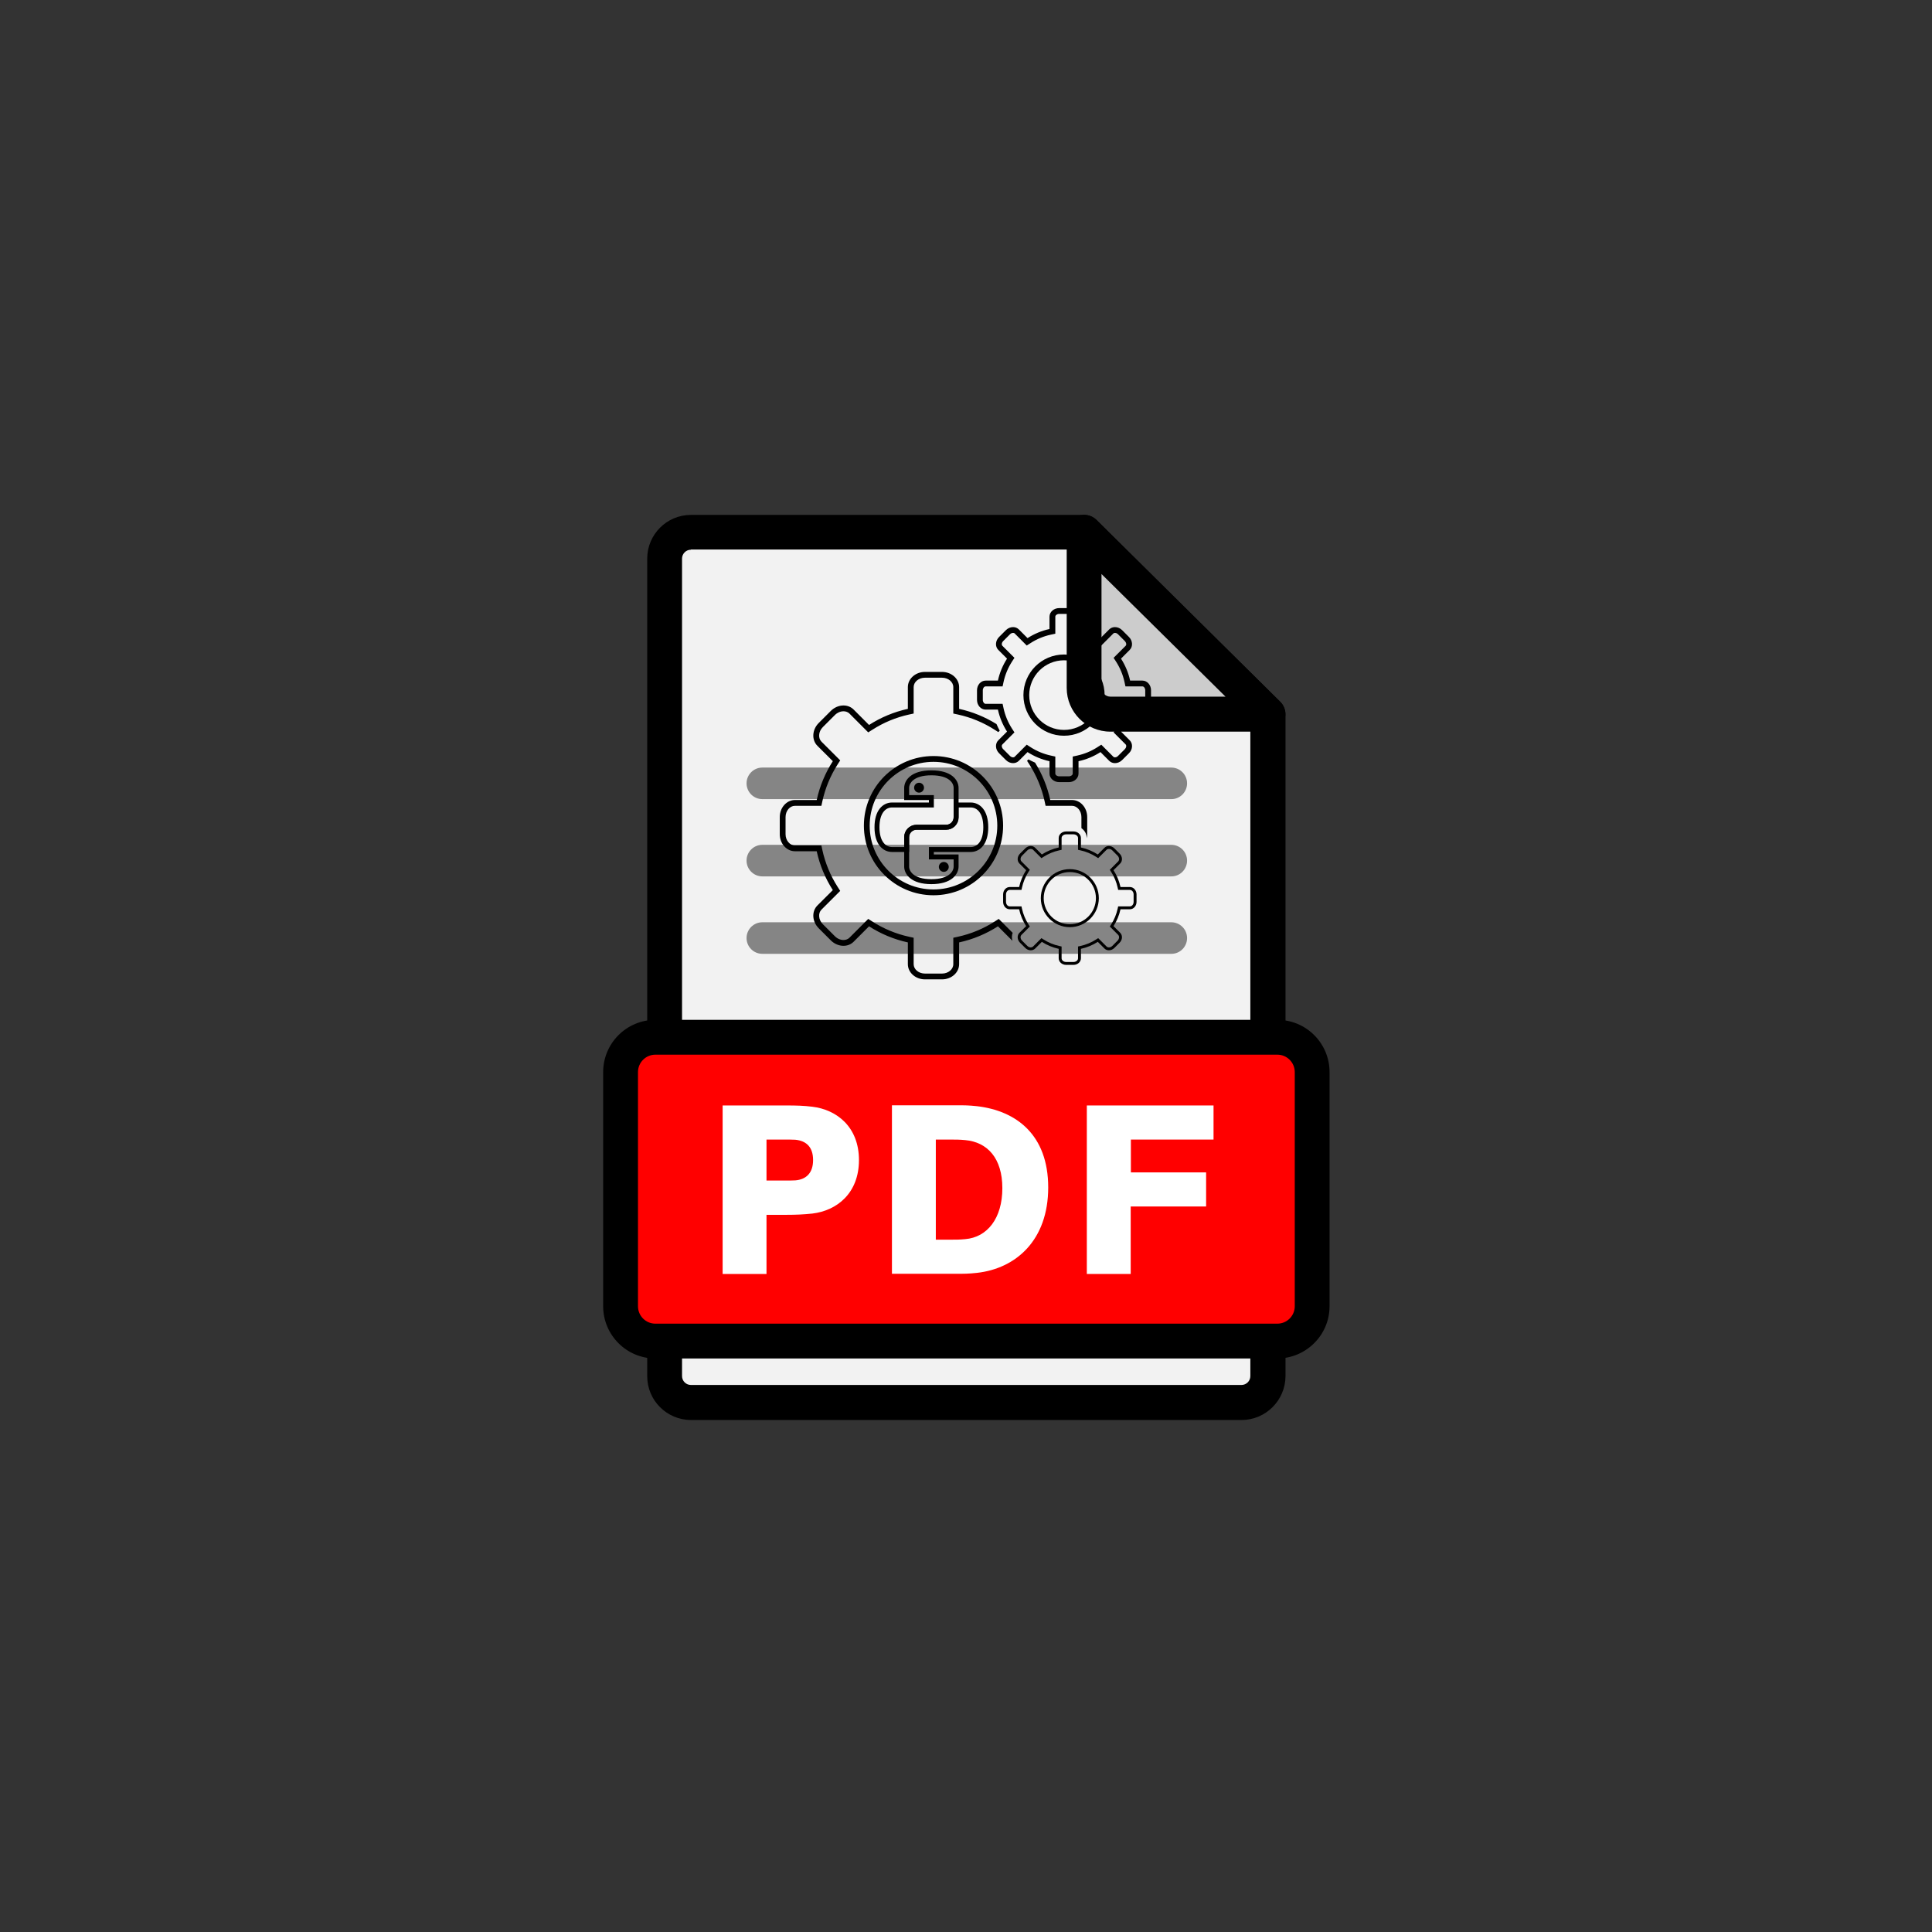 <?xml version="1.0" encoding="UTF-8" standalone="no"?>
<svg xmlns="http://www.w3.org/2000/svg" xmlns:xlink="http://www.w3.org/1999/xlink" width="500" zoomAndPan="magnify" viewBox="0 0 375 375" height="500" preserveAspectRatio="xMidYMid meet" version="1.0"><rect x="0" y="0" width="375" height="375" fill="#333333" stroke="none"/><defs><clipPath id="4a9704b3e1"><path d="M 125 99.66 L 250 99.66 L 250 275.617 L 125 275.617 Z M 125 99.66 " clip-rule="nonzero"/></clipPath><clipPath id="478d136c14"><path d="M 207 99.66 L 250 99.66 L 250 143 L 207 143 Z M 207 99.66 " clip-rule="nonzero"/></clipPath><clipPath id="264a7e2616"><path d="M 117.008 197 L 258.133 197 L 258.133 264 L 117.008 264 Z M 117.008 197 " clip-rule="nonzero"/></clipPath><clipPath id="bab505250c"><path d="M 189 118.031 L 223.414 118.031 L 223.414 152 L 189 152 Z M 189 118.031 " clip-rule="nonzero"/></clipPath><clipPath id="99bd79ad44"><path d="M 151.352 130 L 197 130 L 197 190.094 L 151.352 190.094 Z M 151.352 130 " clip-rule="nonzero"/></clipPath><clipPath id="e47dbbcbb7"><path d="M 168.781 148.566 L 192.801 148.566 L 192.801 172.59 L 168.781 172.59 Z M 168.781 148.566 " clip-rule="nonzero"/></clipPath></defs><path fill="#f2f2f2" d="M 246.102 138.633 L 246.102 267.133 C 246.102 269.949 243.816 272.234 241 272.234 L 134.105 272.234 C 131.289 272.234 129.004 269.949 129.004 267.133 L 129.004 108.426 C 129.004 105.609 131.289 103.32 134.105 103.32 L 210.426 103.32 Z M 246.102 138.633 " fill-opacity="1" fill-rule="nonzero"/><g clip-path="url(#4a9704b3e1)"><path fill="#000000" d="M 241 275.617 L 134.105 275.617 C 129.426 275.617 125.625 271.812 125.625 267.133 L 125.625 108.426 C 125.625 103.742 129.426 99.941 134.105 99.941 L 210.426 99.941 C 211.305 99.941 212.184 100.293 212.816 100.926 L 248.496 136.238 C 249.129 136.871 249.516 137.754 249.516 138.633 L 249.516 267.133 C 249.48 271.812 245.68 275.617 241 275.617 Z M 134.105 106.699 C 133.156 106.699 132.383 107.477 132.383 108.426 L 132.383 267.098 C 132.383 268.047 133.156 268.82 134.105 268.82 L 240.965 268.82 C 241.918 268.82 242.691 268.047 242.691 267.098 L 242.691 140.004 L 209.016 106.664 L 134.105 106.664 Z M 134.105 106.699 " fill-opacity="1" fill-rule="nonzero"/></g><path fill="#cccccc" d="M 246.102 138.633 L 215.527 138.633 C 212.711 138.633 210.426 136.344 210.426 133.527 L 210.426 103.32 Z M 246.102 138.633 " fill-opacity="1" fill-rule="nonzero"/><g clip-path="url(#478d136c14)"><path fill="#000000" d="M 246.102 142.012 L 215.527 142.012 C 210.848 142.012 207.047 138.211 207.047 133.527 L 207.047 103.32 C 207.047 101.949 207.855 100.715 209.121 100.188 C 210.391 99.66 211.832 99.941 212.816 100.891 L 248.496 136.203 C 249.48 137.152 249.762 138.633 249.234 139.898 C 248.707 141.203 247.477 142.012 246.102 142.012 Z M 213.801 111.418 L 213.801 133.492 C 213.801 134.441 214.578 135.219 215.527 135.219 L 237.871 135.219 Z M 213.801 111.418 " fill-opacity="1" fill-rule="nonzero"/></g><path fill="#ff0000" d="M 247.652 260.301 L 127.453 260.301 C 123.586 260.301 120.418 257.133 120.418 253.262 L 120.418 208.375 C 120.418 204.5 123.586 201.332 127.453 201.332 L 247.617 201.332 C 251.488 201.332 254.652 204.5 254.652 208.375 L 254.652 253.262 C 254.688 257.168 251.523 260.301 247.652 260.301 Z M 247.652 260.301 " fill-opacity="1" fill-rule="nonzero"/><g clip-path="url(#264a7e2616)"><path fill="#000000" d="M 247.898 263.68 L 127.207 263.68 C 121.613 263.68 117.074 259.141 117.074 253.543 L 117.074 208.094 C 117.074 202.496 121.613 197.953 127.207 197.953 L 247.934 197.953 C 253.527 197.953 258.066 202.496 258.066 208.094 L 258.066 253.543 C 258.066 259.141 253.492 263.68 247.898 263.68 Z M 127.207 204.711 C 125.344 204.711 123.832 206.227 123.832 208.094 L 123.832 253.543 C 123.832 255.406 125.344 256.922 127.207 256.922 L 247.934 256.922 C 249.797 256.922 251.312 255.406 251.312 253.543 L 251.312 208.094 C 251.312 206.227 249.797 204.711 247.934 204.711 Z M 127.207 204.711 " fill-opacity="1" fill-rule="nonzero"/></g><path fill="#666666" d="M 227.383 185.137 L 147.969 185.137 C 146.281 185.137 144.906 183.766 144.906 182.074 C 144.906 180.387 146.281 179.012 147.969 179.012 L 227.348 179.012 C 229.039 179.012 230.41 180.387 230.41 182.074 C 230.41 183.766 229.039 185.137 227.383 185.137 Z M 227.383 185.137 " fill-opacity="0.77" fill-rule="nonzero"/><path fill="#666666" d="M 227.383 170.105 L 147.969 170.105 C 146.281 170.105 144.906 168.734 144.906 167.043 C 144.906 165.352 146.281 163.98 147.969 163.98 L 227.348 163.98 C 229.039 163.98 230.41 165.352 230.41 167.043 C 230.41 168.734 229.039 170.105 227.383 170.105 Z M 227.383 170.105 " fill-opacity="0.77" fill-rule="nonzero"/><path fill="#666666" d="M 227.383 155.109 L 147.969 155.109 C 146.281 155.109 144.906 153.734 144.906 152.047 C 144.906 150.355 146.281 148.984 147.969 148.984 L 227.348 148.984 C 229.039 148.984 230.41 150.355 230.41 152.047 C 230.41 153.734 229.039 155.109 227.383 155.109 Z M 227.383 155.109 " fill-opacity="0.77" fill-rule="nonzero"/><path fill="#ffffff" d="M 166.723 225.168 C 166.723 231.609 162.43 234.988 157.68 235.551 C 155.922 235.727 154.617 235.797 152.578 235.797 L 148.777 235.797 L 148.777 247.277 L 140.262 247.277 L 140.262 214.57 L 152.578 214.57 C 154.617 214.57 155.957 214.605 157.68 214.816 C 162.395 215.379 166.723 218.723 166.723 225.168 Z M 157.82 225.168 C 157.82 222.703 156.555 221.434 154.371 221.223 C 153.738 221.188 153 221.188 152.086 221.188 L 148.777 221.188 L 148.777 229.145 L 152.086 229.145 C 153 229.145 153.738 229.145 154.371 229.109 C 156.52 228.934 157.82 227.633 157.82 225.168 Z M 157.82 225.168 " fill-opacity="1" fill-rule="nonzero"/><path fill="#ffffff" d="M 203.457 230.484 C 203.457 240.727 197.195 246.219 189.629 247.062 C 187.977 247.242 187.203 247.242 185.477 247.242 L 173.125 247.242 L 173.125 214.535 L 185.477 214.535 C 187.238 214.535 187.977 214.535 189.629 214.711 C 197.23 215.59 203.457 220.238 203.457 230.484 Z M 194.555 230.625 C 194.555 224.781 191.637 221.68 187.344 221.293 C 186.25 221.188 185.512 221.188 184.281 221.188 L 181.641 221.188 L 181.641 240.621 L 184.281 240.621 C 185.512 240.621 186.285 240.621 187.344 240.516 C 191.637 240.164 194.555 236.469 194.555 230.625 Z M 194.555 230.625 " fill-opacity="1" fill-rule="nonzero"/><path fill="#ffffff" d="M 219.469 227.562 L 234.105 227.562 L 234.105 234.18 L 219.469 234.18 L 219.469 247.277 L 210.953 247.277 L 210.953 214.57 L 235.547 214.57 L 235.547 221.188 L 219.504 221.188 L 219.504 227.562 Z M 219.469 227.562 " fill-opacity="1" fill-rule="nonzero"/><path fill="#000000" d="M 167.68 160.258 C 167.68 167.719 173.727 173.77 181.188 173.77 C 188.652 173.77 194.703 167.719 194.703 160.258 C 194.703 152.793 188.652 146.746 181.188 146.746 C 173.727 146.746 167.68 152.793 167.68 160.258 Z M 193.574 160.258 C 193.574 167.086 188.02 172.641 181.188 172.641 C 174.359 172.641 168.805 167.086 168.805 160.258 C 168.805 153.426 174.359 147.871 181.188 147.871 C 188.02 147.871 193.574 153.426 193.574 160.258 Z M 193.574 160.258 " fill-opacity="1" fill-rule="nonzero"/><g clip-path="url(#bab505250c)"><path fill="#000000" d="M 221.746 132.105 L 219.355 132.105 C 219.02 130.566 218.41 129.125 217.586 127.84 L 219.277 126.148 C 219.93 125.496 219.863 124.375 219.133 123.641 L 217.805 122.312 C 217.41 121.918 216.902 121.719 216.414 121.719 C 216 121.719 215.598 121.867 215.297 122.168 L 213.605 123.859 C 212.32 123.035 210.883 122.426 209.34 122.09 L 209.34 119.699 C 209.34 118.777 208.5 118.031 207.461 118.031 L 205.586 118.031 C 204.551 118.031 203.707 118.777 203.707 119.699 L 203.707 122.09 C 202.168 122.426 200.73 123.035 199.445 123.859 L 197.754 122.168 C 197.453 121.867 197.051 121.719 196.633 121.719 C 196.148 121.719 195.641 121.918 195.246 122.312 L 193.918 123.641 C 193.184 124.375 193.117 125.496 193.77 126.148 L 195.465 127.84 C 194.637 129.125 194.031 130.566 193.695 132.105 L 191.305 132.105 C 190.383 132.105 189.637 132.945 189.637 133.984 L 189.637 135.859 C 189.637 136.895 190.383 137.734 191.305 137.734 L 193.695 137.734 C 194.031 139.277 194.637 140.715 195.465 142.004 L 193.77 143.695 C 193.117 144.348 193.184 145.469 193.918 146.199 L 195.246 147.527 C 195.641 147.922 196.148 148.125 196.633 148.125 C 197.051 148.125 197.453 147.977 197.754 147.676 L 199.445 145.98 C 200.73 146.809 202.168 147.414 203.707 147.75 L 203.707 150.145 C 203.707 151.062 204.551 151.812 205.586 151.812 L 207.461 151.812 C 208.5 151.812 209.34 151.062 209.34 150.145 L 209.34 147.75 C 210.883 147.414 212.32 146.809 213.605 145.98 L 215.297 147.676 C 215.598 147.977 216 148.125 216.414 148.125 C 216.902 148.125 217.41 147.922 217.805 147.527 L 219.133 146.199 C 219.863 145.469 219.93 144.348 219.277 143.695 L 217.586 142.004 C 218.41 140.715 219.02 139.277 219.355 137.734 L 221.746 137.734 C 222.668 137.734 223.414 136.895 223.414 135.859 L 223.414 133.984 C 223.414 132.945 222.668 132.105 221.746 132.105 Z M 222.289 135.859 C 222.289 136.258 222.035 136.609 221.746 136.609 L 218.449 136.609 L 218.258 137.496 C 217.953 138.879 217.41 140.191 216.641 141.395 L 216.148 142.156 L 216.789 142.797 L 218.484 144.488 C 218.691 144.699 218.621 145.117 218.336 145.406 L 217.008 146.73 C 216.84 146.902 216.625 147 216.414 147 C 216.324 147 216.191 146.977 216.094 146.879 L 214.402 145.188 L 213.762 144.543 L 212.996 145.035 C 211.801 145.805 210.488 146.348 209.098 146.652 L 208.215 146.844 L 208.215 150.145 C 208.215 150.434 207.863 150.684 207.461 150.684 L 205.586 150.684 C 205.188 150.684 204.836 150.434 204.836 150.145 L 204.836 146.848 L 203.949 146.652 C 202.562 146.348 201.25 145.805 200.051 145.035 L 199.289 144.543 L 198.645 145.188 L 196.957 146.879 C 196.859 146.977 196.727 147 196.633 147 C 196.426 147 196.211 146.902 196.043 146.73 L 194.715 145.406 C 194.426 145.117 194.359 144.699 194.566 144.492 L 196.258 142.797 L 196.902 142.156 L 196.41 141.395 C 195.641 140.191 195.098 138.879 194.793 137.496 L 194.602 136.609 L 191.305 136.609 C 191.016 136.609 190.762 136.258 190.762 135.859 L 190.762 133.984 C 190.762 133.582 191.016 133.23 191.305 133.23 L 194.602 133.23 L 194.793 132.348 C 195.098 130.961 195.641 129.648 196.41 128.445 L 196.902 127.684 L 196.258 127.043 L 194.566 125.352 C 194.457 125.242 194.441 125.098 194.449 124.992 C 194.461 124.797 194.559 124.598 194.715 124.438 L 196.039 123.113 C 196.211 122.941 196.426 122.844 196.633 122.844 C 196.727 122.844 196.859 122.863 196.957 122.961 L 198.648 124.656 L 199.289 125.297 L 200.051 124.809 C 201.254 124.035 202.566 123.492 203.949 123.191 L 204.836 123 L 204.836 119.699 C 204.836 119.41 205.188 119.156 205.586 119.156 L 207.461 119.156 C 207.863 119.156 208.215 119.41 208.215 119.699 L 208.215 123 L 209.102 123.191 C 210.484 123.492 211.797 124.035 213 124.809 L 213.762 125.297 L 214.402 124.656 L 216.094 122.961 C 216.191 122.863 216.324 122.844 216.414 122.844 C 216.621 122.844 216.84 122.941 217.008 123.109 L 218.336 124.438 C 218.621 124.727 218.691 125.145 218.484 125.352 L 216.789 127.043 L 216.148 127.684 L 216.641 128.445 C 217.41 129.648 217.953 130.961 218.258 132.348 L 218.449 133.23 L 221.746 133.23 C 222.035 133.23 222.289 133.582 222.289 133.984 Z M 222.289 135.859 " fill-opacity="1" fill-rule="nonzero"/></g><path fill="#000000" d="M 206.523 127.039 C 202.172 127.039 198.645 130.566 198.645 134.922 C 198.645 139.273 202.172 142.805 206.523 142.805 C 210.879 142.805 214.406 139.273 214.406 134.922 C 214.406 130.566 210.879 127.039 206.523 127.039 Z M 206.523 141.676 C 202.801 141.676 199.77 138.648 199.77 134.922 C 199.77 131.195 202.801 128.164 206.523 128.164 C 210.25 128.164 213.281 131.195 213.281 134.922 C 213.281 138.648 210.25 141.676 206.523 141.676 Z M 206.523 141.676 " fill-opacity="1" fill-rule="nonzero"/><g clip-path="url(#99bd79ad44)"><path fill="#000000" d="M 194.496 179 L 193.855 178.359 L 193.094 178.848 C 190.883 180.266 188.473 181.266 185.922 181.824 L 185.035 182.016 L 185.035 187.145 C 185.035 188.152 184.055 188.969 182.844 188.969 L 179.535 188.969 C 178.324 188.969 177.34 188.152 177.34 187.145 L 177.34 182.016 L 176.457 181.824 C 173.91 181.27 171.496 180.266 169.289 178.848 L 168.523 178.359 L 167.883 179 L 164.895 181.992 C 164.512 182.375 164.043 182.453 163.719 182.453 C 163.125 182.453 162.52 182.191 162.059 181.73 L 159.715 179.387 C 159.285 178.957 159.027 178.41 158.996 177.848 C 158.965 177.34 159.129 176.879 159.453 176.551 L 163.082 172.922 L 162.594 172.16 C 161.18 169.949 160.18 167.539 159.621 164.988 L 159.43 164.102 L 154.297 164.102 C 153.293 164.102 152.477 163.121 152.477 161.914 L 152.477 158.602 C 152.477 157.391 153.293 156.41 154.297 156.41 L 159.43 156.41 L 159.621 155.523 C 160.18 152.973 161.18 150.559 162.594 148.352 L 163.082 147.59 L 159.453 143.961 C 159.129 143.633 158.965 143.172 158.996 142.664 C 159.027 142.102 159.285 141.559 159.715 141.125 L 162.059 138.781 C 162.52 138.32 163.125 138.059 163.719 138.059 C 164.043 138.059 164.512 138.137 164.895 138.52 L 167.883 141.512 L 168.523 142.152 L 169.289 141.664 C 171.5 140.242 173.91 139.242 176.457 138.688 L 177.34 138.496 L 177.34 133.367 C 177.34 132.359 178.324 131.543 179.535 131.543 L 182.844 131.543 C 184.055 131.543 185.035 132.359 185.035 133.367 L 185.035 138.496 L 185.922 138.688 C 188.469 139.242 190.883 140.246 193.094 141.664 L 193.773 142.098 L 194.047 141.824 C 193.816 141.41 193.609 140.98 193.422 140.543 C 191.219 139.176 188.777 138.16 186.164 137.59 L 186.164 133.367 C 186.164 131.738 184.68 130.418 182.844 130.418 L 179.535 130.418 C 177.703 130.418 176.215 131.738 176.215 133.367 L 176.215 137.59 C 173.492 138.184 170.953 139.258 168.68 140.715 L 165.691 137.723 C 165.16 137.191 164.453 136.934 163.719 136.93 C 162.859 136.93 161.961 137.289 161.262 137.984 L 158.918 140.328 C 157.621 141.625 157.504 143.605 158.656 144.758 L 161.648 147.746 C 160.191 150.02 159.117 152.559 158.523 155.281 L 154.297 155.281 C 152.672 155.281 151.352 156.766 151.352 158.602 L 151.352 161.914 C 151.352 163.742 152.672 165.227 154.297 165.227 L 158.523 165.227 C 159.117 167.953 160.191 170.492 161.648 172.766 L 158.656 175.754 C 157.504 176.906 157.621 178.887 158.918 180.184 L 161.262 182.527 C 161.961 183.227 162.859 183.582 163.719 183.582 C 164.453 183.582 165.16 183.32 165.691 182.789 L 168.68 179.797 C 170.953 181.254 173.492 182.328 176.215 182.922 L 176.215 187.145 C 176.215 188.773 177.703 190.094 179.535 190.094 L 182.844 190.094 C 184.68 190.094 186.164 188.773 186.164 187.145 L 186.164 182.922 C 188.887 182.328 191.43 181.254 193.703 179.797 L 196.512 182.613 C 196.367 182.098 196.375 181.551 196.559 181.062 Z M 194.496 179 " fill-opacity="1" fill-rule="nonzero"/></g><path fill="#000000" d="M 211.027 161.914 L 211.027 158.602 C 211.027 156.766 209.707 155.281 208.078 155.281 L 203.855 155.281 C 203.289 152.672 202.273 150.227 200.902 148.023 C 200.465 147.836 200.039 147.629 199.621 147.398 L 199.348 147.672 L 199.785 148.352 C 201.203 150.562 202.203 152.977 202.758 155.523 L 202.949 156.41 L 208.078 156.41 C 209.086 156.41 209.902 157.391 209.902 158.602 L 209.902 160.746 C 210.527 161.184 210.934 161.875 210.934 162.66 L 210.934 162.727 C 210.996 162.465 211.027 162.195 211.027 161.914 Z M 211.027 161.914 " fill-opacity="1" fill-rule="nonzero"/><path fill="#000000" d="M 219.32 172.172 L 217.488 172.172 C 217.23 170.992 216.766 169.891 216.133 168.902 L 217.43 167.605 C 217.93 167.105 217.879 166.246 217.316 165.684 L 216.301 164.668 C 215.996 164.363 215.605 164.207 215.234 164.207 C 214.914 164.207 214.609 164.32 214.379 164.555 L 213.082 165.852 C 212.094 165.219 210.992 164.75 209.809 164.496 L 209.809 162.66 C 209.809 161.953 209.164 161.383 208.371 161.383 L 206.934 161.383 C 206.137 161.383 205.492 161.953 205.492 162.66 L 205.492 164.496 C 204.312 164.75 203.207 165.219 202.223 165.852 L 200.926 164.555 C 200.695 164.32 200.387 164.207 200.07 164.207 C 199.695 164.207 199.305 164.363 199.004 164.668 L 197.988 165.684 C 197.422 166.246 197.371 167.105 197.871 167.605 L 199.172 168.902 C 198.539 169.891 198.07 170.992 197.812 172.172 L 195.98 172.172 C 195.273 172.172 194.703 172.816 194.703 173.613 L 194.703 175.051 C 194.703 175.844 195.273 176.488 195.98 176.488 L 197.812 176.488 C 198.07 177.672 198.539 178.773 199.172 179.762 L 197.871 181.059 C 197.371 181.555 197.422 182.418 197.988 182.98 L 199.004 183.996 C 199.305 184.301 199.695 184.453 200.066 184.453 C 200.387 184.453 200.695 184.34 200.926 184.109 L 202.223 182.812 C 203.207 183.445 204.312 183.91 205.492 184.168 L 205.492 186 C 205.492 186.707 206.137 187.281 206.934 187.281 L 208.371 187.281 C 209.164 187.281 209.809 186.707 209.809 186 L 209.809 184.168 C 210.992 183.91 212.094 183.445 213.082 182.812 L 214.379 184.109 C 214.609 184.34 214.914 184.453 215.234 184.453 C 215.605 184.453 215.996 184.301 216.301 183.996 L 217.316 182.98 C 217.879 182.418 217.93 181.555 217.43 181.059 L 216.133 179.762 C 216.766 178.773 217.23 177.672 217.488 176.488 L 219.32 176.488 C 220.027 176.488 220.602 175.844 220.602 175.051 L 220.602 173.613 C 220.602 172.816 220.027 172.172 219.32 172.172 Z M 220.035 175.051 C 220.035 175.531 219.715 175.926 219.32 175.926 L 217.035 175.926 L 216.938 176.367 C 216.699 177.465 216.27 178.504 215.656 179.457 L 215.414 179.84 L 215.734 180.156 L 217.031 181.453 C 217.309 181.734 217.258 182.238 216.918 182.582 L 215.902 183.598 C 215.715 183.785 215.473 183.891 215.234 183.891 C 215.105 183.891 214.922 183.859 214.777 183.711 L 213.48 182.414 L 213.156 182.094 L 212.777 182.336 C 211.824 182.945 210.785 183.379 209.688 183.617 L 209.246 183.715 L 209.246 186 C 209.246 186.395 208.852 186.719 208.371 186.719 L 206.934 186.719 C 206.449 186.719 206.055 186.395 206.055 186 L 206.055 183.715 L 205.613 183.617 C 204.516 183.379 203.477 182.945 202.527 182.336 L 202.145 182.094 L 200.527 183.711 C 200.379 183.859 200.195 183.891 200.066 183.891 C 199.832 183.891 199.586 183.785 199.402 183.598 L 198.383 182.582 C 198.043 182.238 197.992 181.734 198.27 181.457 L 199.566 180.16 L 199.891 179.84 L 199.645 179.457 C 199.035 178.5 198.602 177.465 198.363 176.371 L 198.27 175.926 L 195.98 175.926 C 195.586 175.926 195.266 175.531 195.266 175.051 L 195.266 173.613 C 195.266 173.129 195.586 172.734 195.98 172.734 L 198.27 172.734 L 198.363 172.293 C 198.602 171.195 199.035 170.16 199.645 169.207 L 199.891 168.824 L 199.566 168.504 L 198.27 167.207 C 198.145 167.082 198.082 166.902 198.094 166.699 C 198.105 166.477 198.211 166.258 198.387 166.082 L 199.398 165.066 C 199.586 164.879 199.832 164.773 200.07 164.773 C 200.195 164.773 200.379 164.801 200.527 164.949 L 201.824 166.246 L 202.145 166.57 L 202.527 166.324 C 203.48 165.715 204.516 165.281 205.613 165.047 L 206.055 164.949 L 206.055 162.66 C 206.055 162.266 206.449 161.945 206.934 161.945 L 208.371 161.945 C 208.852 161.945 209.246 162.266 209.246 162.66 L 209.246 164.949 L 209.691 165.047 C 210.785 165.281 211.824 165.715 212.777 166.324 L 213.156 166.566 L 214.773 164.949 C 214.922 164.801 215.105 164.773 215.234 164.773 C 215.473 164.773 215.715 164.879 215.902 165.062 L 216.918 166.082 C 217.258 166.422 217.309 166.93 217.031 167.207 L 215.414 168.824 L 215.656 169.207 C 216.266 170.156 216.699 171.195 216.938 172.293 L 217.035 172.734 L 219.32 172.734 C 219.715 172.734 220.035 173.129 220.035 173.613 Z M 220.035 175.051 " fill-opacity="1" fill-rule="nonzero"/><path fill="#000000" d="M 207.652 168.699 C 204.543 168.699 202.02 171.223 202.02 174.332 C 202.02 177.441 204.543 179.961 207.652 179.961 C 210.758 179.961 213.281 177.441 213.281 174.332 C 213.281 171.223 210.758 168.699 207.652 168.699 Z M 207.652 179.398 C 204.855 179.398 202.582 177.125 202.582 174.332 C 202.582 171.535 204.855 169.266 207.652 169.266 C 210.445 169.266 212.719 171.535 212.719 174.332 C 212.719 177.125 210.445 179.398 207.652 179.398 Z M 207.652 179.398 " fill-opacity="1" fill-rule="nonzero"/><path fill="#000000" d="M 178.387 151.93 C 178.918 151.93 179.348 152.363 179.348 152.891 C 179.348 153.418 178.918 153.852 178.387 153.852 C 177.859 153.852 177.43 153.418 177.43 152.891 C 177.43 152.363 177.859 151.93 178.387 151.93 Z M 178.387 151.93 " fill-opacity="1" fill-rule="nonzero"/><path fill="#000000" d="M 183.191 167.305 C 183.723 167.305 184.152 167.738 184.152 168.266 C 184.152 168.793 183.723 169.227 183.191 169.227 C 182.664 169.227 182.23 168.793 182.23 168.266 C 182.23 167.738 182.664 167.305 183.191 167.305 Z M 183.191 167.305 " fill-opacity="1" fill-rule="nonzero"/><g clip-path="url(#e47dbbcbb7)"><path stroke-linecap="butt" transform="matrix(0.48, 0, 0, 0.48, 168.78, 148.568)" fill="none" stroke-linejoin="miter" d="M 24.997 2.998 C 17.199 2.998 15.004 6.697 15.004 9.096 L 15.004 12.999 L 24.997 12.999 L 24.997 15.999 L 9.101 15.999 C 6.003 15.999 3.003 18.601 3.003 25 C 3.003 31.399 6.003 34.001 9.101 34.001 L 15.004 34.001 L 15.004 29 C 15.004 26.797 16.801 25 18.996 25 L 30.997 25 C 33.201 25 34.997 23.203 34.997 21 L 34.997 9.096 C 34.997 6.6 32.802 2.998 24.997 2.998 Z M 24.997 2.998 " stroke="#000000" stroke-width="2" stroke-opacity="1" stroke-miterlimit="10"/><path stroke-linecap="butt" transform="matrix(0.48, 0, 0, 0.48, 168.78, 148.568)" fill="none" stroke-linejoin="miter" d="M 24.997 47.002 C 32.802 47.002 34.997 43.302 34.997 40.904 L 34.997 37.001 L 24.997 37.001 L 24.997 34.001 L 40.9 34.001 C 43.998 34.001 46.999 31.399 46.999 25 C 46.999 18.601 43.998 15.999 40.9 15.999 L 34.997 15.999 L 34.997 21 C 34.997 23.203 33.201 25 30.997 25 L 18.996 25 C 16.801 25 15.004 26.797 15.004 29 L 15.004 40.904 C 15.004 43.302 17.199 47.002 24.997 47.002 Z M 24.997 47.002 " stroke="#000000" stroke-width="2" stroke-opacity="1" stroke-miterlimit="10"/></g></svg>